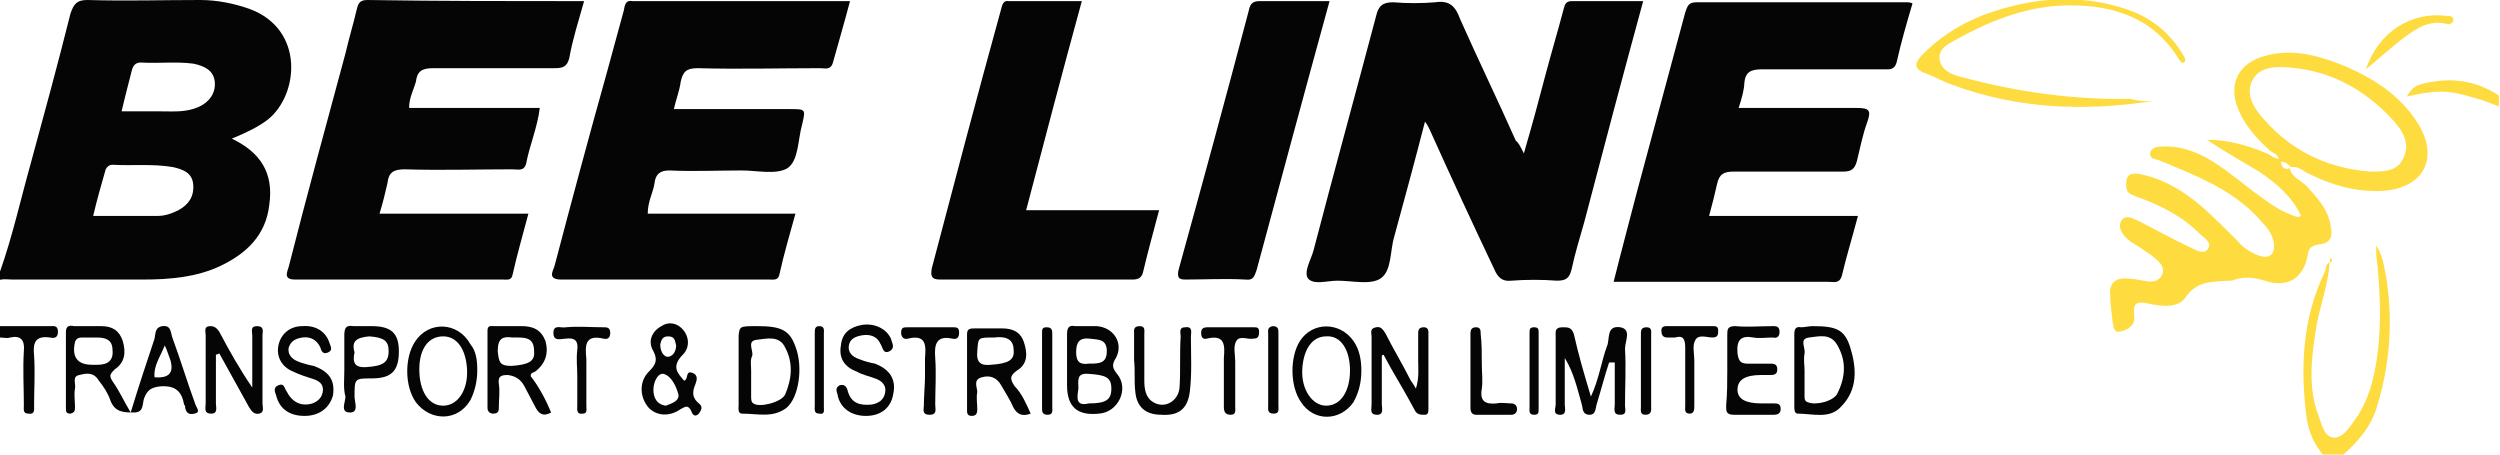 <?xml version="1.0" encoding="utf-8"?>
<!-- Generator: Adobe Illustrator 28.2.0, SVG Export Plug-In . SVG Version: 6.00 Build 0)  -->
<svg version="1.1" id="Layer_1" xmlns="http://www.w3.org/2000/svg" xmlns:xlink="http://www.w3.org/1999/xlink" x="0px" y="0px"
	 viewBox="0 0 220 40" style="enable-background:new 0 0 220 40;" xml:space="preserve">
<style type="text/css">
	.st0{clip-path:url(#SVGID_00000061446360083411763030000016543762714494616456_);}
	.st1{fill:#050505;}
	.st2{fill:#FEDB3F;}
</style>
<g>
	<defs>
		<rect id="SVGID_1_" width="220" height="40"/>
	</defs>
	<clipPath id="SVGID_00000077301420824769868890000005338533157708968637_">
		<use xlink:href="#SVGID_1_"  style="overflow:visible;"/>
	</clipPath>
	<g style="clip-path:url(#SVGID_00000077301420824769868890000005338533157708968637_);">
		<path class="st1" d="M0,23.9c1.1-3.1,1.8-6.3,2.7-9.5C3.9,10,5.1,5.6,6.2,1.2C6.5,0.3,6.8,0,7.7,0c3.3,0.1,6.6,0,9.9,0
			c1.5,0,3,0.3,4.4,0.8c4.8,1.8,4.3,7.5,1.6,9.7c-0.9,0.7-2,1.2-3.2,1.7c2.5,1.2,3.7,3,3.3,5.8c-0.3,2.7-2,4.3-4.3,5.4
			c-2.1,1-4.5,1.2-6.8,1.2c-3.8,0-7.7,0-11.5,0c-0.4,0-0.9-0.1-1.3,0.1V23.9z M8.2,19c2,0,3.9,0,5.7,0c0.6,0,1.2-0.2,1.8-0.5
			c0.9-0.5,1.4-1.2,1.3-2.3c-0.1-1-0.9-1.3-1.8-1.5c-1.8-0.3-3.6-0.1-5.3-0.2c-0.3,0-0.5,0.2-0.6,0.4C8.9,16.3,8.5,17.7,8.2,19
			L8.2,19z M10.7,9.8c1.2,0,2.4,0,3.5,0c1.1,0,2.2,0.1,3.3-0.4C18.4,9,19,8.2,18.9,7.2c-0.1-1-0.9-1.4-1.9-1.6
			c-1.5-0.2-3.1,0-4.6-0.1c-0.5,0-0.7,0.3-0.8,0.7C11.3,7.4,11,8.5,10.7,9.8L10.7,9.8z"/>
		<path class="st2" d="M205,23.1c-0.1,2-0.9,3.9-1.2,5.9c-0.4,2.5-0.7,5.1,0.2,7.5c0.3,0.8,0.5,1.9,1.3,2c0.8,0.1,1.4-0.8,1.9-1.5
			c1-1.4,1.5-2.9,1.8-4.5c0.6-3.1,0.5-6.2,0.2-9.3c-0.1-0.5-0.1-1.1-0.1-1.6c0.6,0.9,0.7,1.9,0.9,2.9c0.6,3.8,0.3,7.6-0.8,11.2
			c-0.5,1.8-1.7,3.2-3.1,4.4h-1.6c-0.8-0.9-1.3-2-1.5-3.2c-0.6-4.5-0.4-8.9,1.6-13C204.7,23.5,204.7,23.2,205,23.1L205,23.1
			L205,23.1z"/>
		<path class="st1" d="M0,28.7c1.5,0,2.9,0,4.4,0c0.3,0,0.7-0.1,0.7,0.5c0,0.5-0.3,0.6-0.7,0.5C3,29.5,2.9,30.3,3,31.3
			c0.1,1.5,0,2.9,0,4.4c0,0.3,0.1,0.8-0.5,0.7c-0.5,0-0.4-0.4-0.4-0.7c0-1.6-0.1-3.2,0-4.8c0.1-1-0.3-1.4-1.2-1.2
			c-0.3,0.1-0.6,0-0.9,0V28.7L0,28.7z"/>
		<path class="st2" d="M220,9.4c-0.8-0.3-1.5-0.6-2.3-0.8c-2.3-0.7-3.3-0.7-5.9-0.1c0.4-0.7,0.7-1,1.7-1.2c2.3-0.5,4.4-0.2,6.4,1.1
			V9.4z"/>
		<path class="st1" d="M134.1,13.5c0.7-2.4,1.3-4.6,1.9-6.9c0.5-1.9,1.1-3.9,1.6-5.8c0.1-0.4,0.2-0.7,0.7-0.7c2.1,0,4.2,0,6.3,0
			c-1.8,6.6-3.5,13-5.2,19.5c-0.4,1.4-0.8,2.7-1.1,4.1c-0.2,0.8-0.5,1-1.3,1c-1.3-0.1-2.7-0.1-4,0c-0.8,0.1-1.2-0.3-1.5-1
			c-1.9-4-3.8-8.1-5.6-12.1c-0.1-0.2-0.2-0.5-0.5-0.9c-0.9,3.5-1.8,6.8-2.7,10.1c-0.4,1.3-0.2,3-1.2,3.7c-0.9,0.6-2.5,0.2-3.8,0.2
			c-0.9,0-2.1,0.4-2.6-0.2c-0.4-0.6,0.3-1.7,0.5-2.5c1.8-6.9,3.7-13.8,5.5-20.6c0.2-0.9,0.6-1.2,1.5-1.2c1.2,0.1,2.5,0.1,3.7,0
			c1.3-0.2,1.8,0.4,2.2,1.5c1.6,3.6,3.3,7.1,4.9,10.7C133.6,12.5,133.8,12.9,134.1,13.5L134.1,13.5z"/>
		<path class="st1" d="M51.4,0.1c-0.5,1.8-1,3.3-1.3,5c-0.2,0.8-0.6,0.9-1.3,0.9c-3.6,0-7.1,0-10.7,0c-1,0-1.4,0.3-1.5,1.2
			C36.4,7.9,36,8.6,36,9.5h11.5c-0.2,1.7-0.9,3.3-1.2,4.9c-0.2,0.7-0.7,0.5-1.2,0.5c-3.2,0-6.3,0.1-9.5,0c-1,0-1.4,0.3-1.5,1.2
			c-0.2,0.9-0.4,1.7-0.7,2.7h13.1c-0.5,1.9-1,3.6-1.4,5.4c-0.1,0.5-0.5,0.4-0.8,0.4c-6.1,0-12.2,0-18.3,0c-1,0-0.8-0.5-0.6-1.1
			C27,17.2,28.7,11,30.4,4.7c0.3-1.3,0.7-2.6,1-3.9C31.5,0.4,31.6,0,32.3,0C38.6,0.1,44.9,0.1,51.4,0.1L51.4,0.1z"/>
		<path class="st1" d="M153,9.5c3.6,0,7,0,10.4,0c1.1,0,1.3,0.2,0.9,1.3c-0.4,1.1-0.6,2.2-0.9,3.4c-0.2,0.7-0.5,0.9-1.2,0.9
			c-3.2,0-6.4,0-9.6,0c-0.9,0-1.3,0.2-1.5,1.1c-0.2,0.9-0.4,1.7-0.7,2.8h13.1c-0.5,1.9-1,3.5-1.4,5.2c-0.2,0.8-0.7,0.6-1.2,0.6
			c-3.8,0-7.6,0-11.4,0h-7.5c0.7-2.8,1.4-5.4,2.1-8.1c1.4-5.2,2.8-10.4,4.2-15.6c0.2-0.6,0.3-0.9,1-0.9c6.2,0,12.3,0,18.5,0
			c0.1,0,0.3,0,0.5,0.1c-0.5,1.7-1,3.4-1.4,5.2c-0.2,0.7-0.7,0.6-1.1,0.6c-3.6,0-7.1,0-10.7,0c-1,0-1.5,0.2-1.6,1.2
			C153.5,7.8,153.3,8.6,153,9.5L153,9.5z"/>
		<path class="st1" d="M57,18.8h13c-0.5,1.8-1,3.5-1.4,5.3c-0.1,0.6-0.5,0.5-0.9,0.5c-6.1,0-12.2,0-18.3,0c-1.3,0-0.7-0.8-0.6-1.2
			c1.5-5.7,3-11.3,4.6-17c0.5-1.8,1-3.7,1.5-5.5C55,0.3,55.1,0,55.7,0.1c6.3,0,12.7,0,19.1,0c-0.5,1.9-1,3.6-1.5,5.4
			c-0.2,0.7-0.7,0.5-1.1,0.5c-3.6,0-7.2,0.1-10.8,0c-1,0-1.3,0.3-1.5,1.2c-0.1,0.8-0.4,1.5-0.6,2.4c3.5,0,6.9,0,10.2,0
			c1.4,0,1.4,0,1.1,1.3c-0.4,1.4-0.3,3.2-1.3,3.9c-1,0.6-2.7,0.2-4,0.2c-2.1,0-4.3,0.1-6.4,0c-0.8,0-1.2,0.3-1.3,1.1
			C57.5,16.9,57,17.7,57,18.8L57,18.8z"/>
		<path class="st1" d="M95.2,0.1c-1.7,6.2-3.3,12.3-4.9,18.4H102c-0.5,1.9-1,3.7-1.4,5.4c-0.1,0.5-0.4,0.7-0.9,0.7
			c-5.7,0-11.3,0-17,0c-0.8,0-0.8-0.4-0.7-1C84,16,86,8.4,88.1,0.8c0.1-0.4,0.2-0.8,0.7-0.7C90.9,0.1,93,0.1,95.2,0.1L95.2,0.1z"/>
		<path class="st1" d="M117,0.1c-2.2,8-4.3,15.8-6.4,23.6c-0.2,0.6-0.3,1-1,0.9c-1.8-0.1-3.6,0-5.3,0c-0.6,0-0.7-0.2-0.6-0.8
			c2.1-7.6,4.2-15.3,6.2-22.9c0.1-0.5,0.3-0.8,0.9-0.8C112.8,0.1,114.8,0.1,117,0.1L117,0.1z"/>
		<path class="st2" d="M201.5,14.8c0.2,0.9,1.1,1.1,1.6,1.7c0.9,1,1.8,2,2,3.4c0.2,0.9,0,1.5-1,1.6c-0.5,0.1-0.9,0.2-1,0.8
			c-0.3,2.1-1.7,3.1-3.8,2.4c-1-0.3-1.9-0.4-2.9,0c-0.1,0-0.2,0-0.3,0c-1.4,0.1-2.8,0-3.8,1.5c-0.6,0.9-2.1,0.8-3.3,0.5
			c-1-0.2-1.3,0-1.2,1c0.1,0.6-0.1,1-0.7,1.3c-0.9,0.4-1.1,0.2-1.2-0.8c-0.1-0.8-0.2-1.5-0.2-2.3c-0.1-0.9,0.4-1.4,1.3-1.4
			c0.5,0,1.1,0.1,1.6,0.2c0.6,0.1,1.2,0.2,1.6-0.4c0.4-0.7-0.1-1.2-0.6-1.6c-0.3-0.3-0.7-0.5-1.1-0.8c-0.4-0.3-0.9-0.5-1.2-0.8
			c-0.5-0.4-1-1.1-0.6-1.7c0.4-0.6,1.1-0.1,1.6,0.1c1.4,0.7,2.8,1.5,4.3,2.2c0.5,0.2,1.3,0.8,1.7,0.2c0.4-0.6-0.4-1-0.8-1.4
			c-1.5-1.5-3.5-2.5-5.5-3.2c-0.5-0.2-0.9-0.3-0.9-1c0-0.8,0.2-1.1,1.1-1c2.2,0.4,4.1,1.6,5.7,3c1,0.9,2,1.9,3,2.9
			c0.5,0.6,1.1,1,1.9,1.3c0.9,0.3,1.4-0.1,1.3-1.1c-0.1-0.7-0.5-1.3-1-1.8c-2.1-2.5-5-3.8-7.9-5c-0.4-0.2-0.8-0.3-1.2-0.5
			c-0.3-0.1-0.8-0.1-0.8-0.6c0.1-0.5,0.6-0.6,1-0.6c1.4-0.1,2.7,0.3,4,1c1.4,0.8,2.6,1.8,3.9,2.8c1.1,0.8,2.2,1.7,3.5,2.2
			c0.3,0.1,0.6,0.3,0.9,0.1c-0.8-1.7-2.2-2.9-3.7-3.9c-1.5-0.9-3.1-1.8-4.6-2.8c1.9,0,3.6,0.5,5.3,1.2c0.4,0.2,0.7,0.5,1.2,0.5l0,0
			C200.7,14.7,201,15,201.5,14.8L201.5,14.8L201.5,14.8z"/>
		<path class="st2" d="M200.5,14.3c0.2-0.7-0.5-0.8-0.8-1.1c-1.1-1-2.1-2.1-2.7-3.5c-1-2.3,0-4.2,2.4-4.8c2.2-0.6,4.3-0.1,6.4,0.7
			c2.8,1.1,5.4,2.7,7,5.3c1.9,3.1,0.4,5.7-3.2,5.9c-2.3,0.1-4.4-0.5-6.4-1.5c-0.5-0.2-0.9-0.7-1.6-0.6l0,0
			C201.3,14.4,201,14.1,200.5,14.3L200.5,14.3z M208.6,15.1c1.2,0,2.4,0,2.9-1.2c0.6-1.2,0-2.3-0.8-3.2c-2.7-3-6-4.7-10-4.8
			c-1,0-2,0.2-2.5,1.2c-0.5,1-0.1,2,0.6,2.9C201.3,13.1,204.6,14.8,208.6,15.1L208.6,15.1z"/>
		<path class="st1" d="M11.5,36.3c0.7-2.3,1.4-4.4,2.1-6.5c0.1-0.4,0-1,0.7-1.1c0.8-0.1,0.7,0.6,0.9,1.1c0.7,1.9,1.3,3.9,2,5.8
			c0.1,0.3,0.5,0.7-0.1,0.8c-0.4,0.1-0.7,0-0.8-0.5c0-0.1,0-0.2-0.1-0.3c-0.2-1.1-0.7-1.7-2.1-1.6c-0.8,0.1-1.1,0.3-1.4,1
			c-0.2,0.5,0,1.3-0.9,1.3c-0.9,0-1.7,0-2.1-1.1c-0.2-0.6-0.6-1.2-1-1.7c-0.4-0.7-1-0.7-1.7-0.5c-0.7,0.1-0.3,0.8-0.4,1.2
			c-0.1,0.5,0,1.1,0,1.6c0,0.3,0,0.5-0.4,0.6c-0.4,0-0.4-0.2-0.4-0.5c0-2.2,0-4.5,0-6.7c0-0.5,0.3-0.6,0.7-0.5c0.8,0,1.6,0,2.4,0
			c1,0,1.6,0.4,1.9,1.3c0.3,1,0.2,1.9-0.7,2.5C9.6,33,9.6,33.1,10,33.7C10.5,34.4,10.9,35.3,11.5,36.3L11.5,36.3z M8.1,32.1
			c0.2,0,0.4,0,0.5,0c0.9,0,1.4-0.4,1.3-1.3c0-0.9-0.6-1.1-1.4-1.1c-0.4,0-0.9,0-1.3,0c-0.3,0-0.5,0.1-0.6,0.4
			C6.3,31.4,6.8,32.1,8.1,32.1L8.1,32.1z M14.5,30.4c-0.4,1-1,1.8-0.9,2.8c1.3,0.1,1.7-0.4,1.4-1.5C14.8,31.2,14.7,30.8,14.5,30.4z"
			/>
		<path class="st2" d="M189.4,8.9c-5.9,0.9-11.8,0.7-17.5-1.4c-0.9-0.3-1.7-0.8-2.6-1.1c-0.7-0.3-0.9-0.7-0.3-1.4
			c1.6-1.7,3.5-2.9,5.6-3.7c4.1-1.5,8.3-1.9,12.5-0.5c2.1,0.7,3.8,2,5,4c0.1,0.2,0.2,0.3,0.2,0.5c0,0.1-0.1,0.2-0.1,0.2
			c-0.2,0.1-0.3-0.1-0.4-0.2c-2.4-4-6.3-5-10.6-4.8c-3.2,0.2-6.2,1.4-8.9,2.9c-0.7,0.4-1.8,0.8-1.6,1.9c0.2,1,1.2,1.3,2,1.5
			c4.8,1.3,9.8,2,14.8,1.9C188.1,8.9,188.7,8.9,189.4,8.9L189.4,8.9z"/>
		<path class="st1" d="M141.6,31.9c-0.4,1.2-0.7,2.4-1.1,3.7c-0.1,0.4-0.1,0.9-0.6,0.9c-0.7,0-0.6-0.6-0.7-0.9
			c-0.4-1.4-0.7-2.8-1.5-4.1c0,1.4,0,2.7,0,4.1c0,0.3,0.2,0.9-0.4,0.9c-0.7,0-0.4-0.6-0.4-0.9c0-2,0-4,0-6c0-0.4-0.1-0.8,0.6-0.8
			c0.5,0,0.8,0,1,0.6c0.4,1.8,0.9,3.5,1.5,5.5c0.7-1.5,0.9-3,1.4-4.4c0.3-0.6-0.1-1.9,1.2-1.7c1,0.2,0.4,1.2,0.4,1.9
			c0.1,1.6,0,3.3,0,5c0,0.3,0.2,0.8-0.4,0.8c-0.7,0-0.5-0.5-0.5-0.9c0-1.2,0-2.5,0-3.7C141.9,31.9,141.8,31.9,141.6,31.9L141.6,31.9
			z"/>
		<path class="st1" d="M19,31.2c0,1.4,0,2.9,0,4.3c0,0.3,0.2,0.9-0.4,0.9c-0.7,0-0.5-0.5-0.5-0.9c0-2,0-4,0-6c0-0.3-0.2-0.8,0.4-0.8
			c0.4,0,0.6,0.2,0.8,0.5c0.9,1.7,1.8,3.3,2.9,4.9c0-1.5,0-3.1,0-4.6c0-0.3-0.2-0.8,0.4-0.8c0.7,0,0.5,0.5,0.5,0.8c0,2,0,4,0,6
			c0,0.3,0.2,0.8-0.3,0.9c-0.5,0.1-0.7-0.3-0.9-0.6c-0.9-1.6-1.7-3.1-2.6-4.7C19.1,31.2,19.1,31.2,19,31.2L19,31.2z"/>
		<path class="st1" d="M121.6,31.3c0,1.4,0,2.8,0,4.3c0,0.3,0.2,0.9-0.4,0.9c-0.7,0-0.5-0.5-0.5-0.9c0-2,0-4,0-6
			c0-0.3-0.2-0.7,0.4-0.8c0.4-0.1,0.6,0.2,0.8,0.5c0.7,1.4,1.5,2.7,2.2,4.1c0.1,0.2,0.3,0.4,0.5,0.8c0.3-1,0.2-1.7,0.2-2.4
			c0-0.8,0-1.7,0-2.5c0-0.3,0.1-0.5,0.5-0.5c0.3,0,0.4,0.2,0.4,0.4c0,2.3,0,4.5,0,6.8c0,0.2,0,0.5-0.3,0.5c-0.4,0-0.7,0-0.9-0.4
			c-0.7-1.3-1.4-2.5-2.1-3.7c-0.2-0.4-0.4-0.7-0.6-1.1C121.8,31.2,121.7,31.2,121.6,31.3L121.6,31.3z"/>
		<path class="st1" d="M46.7,33.1c0.7,0.9,1.3,2,1.8,3.2c-0.7,0.4-1.1,0.1-1.4-0.5c-0.3-0.6-0.7-1.3-1-1.9c-0.3-0.5-0.7-0.8-1.4-0.9
			c-0.6,0-0.9,0.1-0.8,0.8c0.1,0.7,0,1.3,0,2c0,0.3,0,0.6-0.5,0.6c-0.3,0-0.5-0.2-0.5-0.5c0-2.3,0-4.5,0-6.8c0-0.5,0.3-0.4,0.7-0.4
			c0.8,0,1.5,0,2.3,0c1,0,1.7,0.3,2.1,1.3c0.3,1.1,0,2-0.9,2.7C46.9,32.8,46.7,32.8,46.7,33.1L46.7,33.1z M45.1,29.7
			c-0.8-0.1-1.3,0-1.3,1.2c0.1,1,0.2,1.3,1.2,1.3c1.5-0.1,2.1-0.4,2-1.3C47,29.6,46.1,29.7,45.1,29.7L45.1,29.7z"/>
		<path class="st1" d="M93.9,32.5c0-1,0-2,0-3.1c0-0.6,0.2-0.8,0.7-0.7c0.6,0,1.2,0,1.9,0c1.5,0.1,2.4,1.5,1.7,2.8
			c-0.3,0.5-0.4,0.8,0.1,1.4c1.1,1.3,0.1,3.4-1.6,3.5c-1.9,0.2-2.8-0.6-2.8-2.5C93.9,33.5,93.9,33,93.9,32.5L93.9,32.5z M95.8,35.5
			c1.5,0,2-0.3,2-1.3c0-1-0.5-1.2-2-1.3c-1.1-0.1-0.9,0.6-0.9,1.3C94.8,34.9,94.6,35.8,95.8,35.5z M95.8,32c0.9,0,1.6,0,1.6-1.1
			c0-1.1-0.8-1-1.5-1.1c-0.9-0.1-1.2,0.3-1.2,1.2C94.7,31.9,95.1,32.1,95.8,32L95.8,32z"/>
		<path class="st1" d="M66.7,28.7c2.1,0,2.8,0.4,3.3,1.8c0.7,1.8,0.3,4.5-0.8,5.4c-1.2,0.9-2.5,0.5-3.9,0.5c-0.4,0-0.3-0.5-0.3-0.8
			c0-2,0-4.1,0-6.1C65.1,28.7,65.1,28.7,66.7,28.7L66.7,28.7z M66.1,32.6c0,0.8,0,1.5,0,2.3c0,0.2,0,0.5,0.2,0.6
			c0.5,0.4,2.5-0.1,2.8-0.8c0.6-1.4,0.7-2.8,0-4.1c-0.5-1.1-1.6-0.8-2.5-0.7c-0.9,0.1-0.3,0.9-0.4,1.4C66,31.7,66.1,32.1,66.1,32.6z
			"/>
		<path class="st1" d="M90.7,36.4c-0.8,0.3-1.2,0-1.5-0.5c-0.3-0.7-0.7-1.3-1.1-2c-0.4-0.7-1-0.9-1.7-0.7c-0.8,0.2-0.4,0.9-0.4,1.3
			c-0.1,0.5,0,1,0,1.5c0,0.4-0.1,0.6-0.5,0.6c-0.4,0-0.4-0.3-0.4-0.5c0-2.2,0-4.4,0-6.7c0-0.5,0.3-0.5,0.7-0.5c0.8,0,1.6,0,2.4,0
			c0.9,0,1.6,0.3,1.9,1.2c0.3,0.9,0.4,1.9-0.6,2.5c-0.7,0.5-0.6,0.8-0.2,1.4C89.9,34.6,90.3,35.5,90.7,36.4L90.7,36.4z M87.5,29.7
			c-1.5,0-1.4,0-1.5,1.2c-0.1,1,0.3,1.3,1.2,1.2c1.5-0.1,2.1-0.4,2-1.3C89.2,29.7,88.3,29.6,87.5,29.7L87.5,29.7z"/>
		<path class="st1" d="M42,32.6c0,0.9-0.2,1.8-0.6,2.6c-1.1,1.9-3.5,1.9-4.8,0.2c-1-1.4-1-3.9-0.1-5.3c1.2-1.9,3.8-1.8,4.9,0.2
			C41.9,30.9,42,31.7,42,32.6L42,32.6z M36.9,32.5c0,1.9,0.8,3.2,2.1,3.2c1.3,0,2.2-1.4,2.1-3.2c-0.1-1.8-0.9-2.9-2.1-2.9
			C37.7,29.6,36.9,30.7,36.9,32.5z"/>
		<path class="st1" d="M60.2,33.5c0.4-0.1,0.1-0.9,0.7-0.7c0.6,0.2,0.4,0.7,0.3,1c-0.3,0.7-0.3,1.2,0.3,1.7c0.4,0.3,0.2,0.6,0,0.9
			c-0.4,0.4-0.6,0-0.7-0.3c-0.3-0.5-0.5-0.3-0.9-0.1c-1,0.7-2.1,0.6-2.8-0.1c-0.8-0.9-0.9-2.3,0-3.2c0.6-0.6,0.8-1,0.4-1.8
			c-0.5-0.8-0.2-1.7,0.7-2.2c0.6-0.4,1.3-0.3,1.8,0.2c0.7,0.7,0.7,1.7,0.1,2.3C59,32.3,59.7,32.9,60.2,33.5L60.2,33.5z M58.6,35.7
			c0.5-0.2,1.2-0.4,1.1-1c-0.2-0.7-0.6-1.6-1.3-1.8c-0.5-0.1-0.9,0.7-0.9,1.4C57.5,35,57.8,35.6,58.6,35.7L58.6,35.7z M59.5,30.4
			c-0.1-0.4-0.1-0.8-0.7-0.8c-0.5,0-0.6,0.3-0.7,0.7c0,0.5,0.2,1,0.6,1.1C59.3,31.4,59.5,30.8,59.5,30.4z"/>
		<path class="st1" d="M99.8,31.7c0-0.8,0-1.5,0-2.3c0-0.3-0.1-0.7,0.5-0.7c0.5,0,0.4,0.4,0.4,0.7c0,1.4,0,2.8,0,4.1
			c0,0.7,0.1,1.5,0.8,1.9c1,0.6,2.2-0.1,2.3-1.3c0.1-1.5,0-3,0.1-4.5c0-0.3-0.2-0.8,0.4-0.8c0.7-0.1,0.5,0.5,0.5,0.8
			c0,1.6,0.1,3.3-0.1,4.9c-0.2,1.5-1,2.1-2.5,2c-1.4,0-2.2-0.7-2.3-2.1C99.8,33.6,99.9,32.6,99.8,31.7
			C99.8,31.7,99.8,31.7,99.8,31.7L99.8,31.7z"/>
		<path class="st1" d="M152,32.6c0-1,0-2,0-3.1c0-0.5,0-0.8,0.7-0.8c1.1,0.1,2.2,0,3.3,0c0.3,0,0.6,0,0.6,0.5c0,0.4-0.2,0.6-0.6,0.5
			c-0.6,0-1.2,0.1-1.7,0c-1.1-0.2-1.5,0.2-1.4,1.4c0.1,0.7,0.3,0.9,0.9,0.9c0.7,0,1.3,0,2,0c0.4,0,0.6,0.1,0.6,0.5
			c0,0.4-0.2,0.5-0.6,0.5c-0.3,0-0.5,0-0.8,0c-1.4,0-2.1,0.4-2.1,1.3c0,0.8,0.7,1.2,2.1,1.2c0.4,0,0.7,0,1.1,0c0.3,0,0.6,0,0.6,0.5
			c0,0.4-0.3,0.5-0.6,0.5c-1.2,0-2.3,0-3.5,0c-0.7,0-0.7-0.3-0.7-0.8C152,34.6,152,33.6,152,32.6L152,32.6z"/>
		<path class="st1" d="M26.8,36.6c-1.3,0-2.2-0.6-2.5-1.8c-0.1-0.3-0.3-0.7,0.2-0.9c0.5-0.2,0.5,0.2,0.7,0.5c0.5,1,1.3,1.4,2.3,1.1
			c0.5-0.2,0.8-0.5,0.9-1c0.1-0.6-0.2-0.9-0.7-1.1c-0.6-0.2-1.3-0.4-1.9-0.7c-1-0.4-1.5-1.3-1.3-2.3c0.2-1,1-1.7,2.1-1.7
			c1.2-0.1,2.1,0.5,2.4,1.5c0.1,0.3,0.3,0.6-0.1,0.8c-0.4,0.2-0.6,0-0.7-0.4c-0.3-0.7-0.9-1-1.6-0.9c-0.6,0.1-1,0.3-1.2,0.9
			c-0.1,0.6,0.3,1,0.8,1.2c0.5,0.2,0.9,0.3,1.4,0.4c1.4,0.5,1.9,1.3,1.7,2.6C29,35.9,28.1,36.6,26.8,36.6L26.8,36.6z"/>
		<path class="st1" d="M119.8,32.6c0,1-0.2,1.9-0.7,2.8c-1.2,1.7-3.5,1.7-4.6,0c-1-1.4-1-4-0.1-5.4c1.1-1.7,3.5-1.7,4.7,0
			C119.6,30.7,119.8,31.6,119.8,32.6z M118.8,32.6c0-1.8-0.8-3.1-2.1-3c-1.2,0-2,1.1-2.1,2.9c-0.1,1.8,0.9,3.2,2.1,3.2
			C118,35.7,118.8,34.4,118.8,32.6z"/>
		<path class="st1" d="M76.2,36.6c-1.3,0-2.3-0.7-2.5-1.9c-0.1-0.3-0.2-0.6,0.2-0.8c0.4-0.1,0.6,0.1,0.7,0.5
			c0.3,1.1,1.1,1.3,2.1,1.2c0.6-0.1,1.1-0.4,1.2-1.1c0.1-0.6-0.3-1-0.9-1.2c-0.5-0.2-1.1-0.3-1.6-0.6c-1.1-0.4-1.6-1.2-1.4-2.3
			c0.1-1.1,0.8-1.6,1.8-1.8c1.1-0.2,2.2,0.3,2.6,1.2c0.1,0.4,0.4,0.8-0.1,1.1c-0.6,0.3-0.6-0.3-0.8-0.6c-0.3-0.7-0.9-0.9-1.6-0.8
			c-0.6,0.1-1.1,0.3-1.2,0.9c-0.1,0.6,0.3,1,0.9,1.2c0.5,0.2,0.9,0.3,1.4,0.4c1.3,0.5,1.9,1.4,1.6,2.7
			C78.4,35.9,77.5,36.6,76.2,36.6L76.2,36.6z"/>
		<path class="st1" d="M159.5,28.7c2.1,0,2.8,0.3,3.3,1.8c0.6,1.9,0.7,3.8-0.8,5.3c-1,1.1-2.5,0.6-3.8,0.6c-0.3,0-0.3-0.4-0.3-0.6
			c0-2.1,0-4.3,0-6.4c0-0.4,0.1-0.7,0.6-0.6C158.8,28.8,159.2,28.7,159.5,28.7z M158.8,32.6c0,0.7,0,1.4,0,2.1c0,0,0,0.1,0,0.1
			c0,0.3,0,0.5,0.3,0.6c0.7,0.3,2.3-0.1,2.6-0.8c0.7-1.4,0.8-2.8,0-4.2c-0.6-1.1-1.6-0.8-2.5-0.7c-0.9,0.1-0.3,0.9-0.4,1.4
			C158.7,31.7,158.8,32.1,158.8,32.6L158.8,32.6z"/>
		<path class="st1" d="M30.3,32.6c0-1,0-2.1,0-3.1c0-0.7,0.2-0.9,0.8-0.8c0.5,0,1.1,0,1.6,0c1.7,0,2.4,0.6,2.4,2.2
			c0,1.7-0.6,2.4-2.4,2.4c-1.5,0-1.5,0-1.5,1.6c0,0.5,0.4,1.4-0.4,1.4c-0.9,0-0.4-0.9-0.4-1.4C30.2,34.2,30.3,33.4,30.3,32.6
			L30.3,32.6z M31.2,31c-0.2,0.9,0,1.4,1.1,1.3c1.4-0.1,1.9-0.4,1.9-1.4c0-0.9-0.4-1.2-1.7-1.3C31.4,29.7,30.9,30,31.2,31L31.2,31z"
			/>
		<path class="st1" d="M81.4,33.1c0-0.5,0-1.1,0-1.6c0.1-1.1,0.1-2.1-1.5-1.7c-0.3,0.1-0.6-0.1-0.6-0.5c0-0.5,0.2-0.5,0.6-0.5
			c1.3,0,2.7,0,4,0c0.4,0,0.5,0.1,0.5,0.5c0,0.4-0.2,0.6-0.6,0.5c-1.4-0.3-1.6,0.5-1.5,1.7c0.1,1.4,0,2.8,0,4.1
			c0,0.4,0.2,0.9-0.5,0.9c-0.7,0-0.5-0.5-0.5-0.8C81.3,34.8,81.4,33.9,81.4,33.1z"/>
		<path class="st1" d="M107.7,33.1c0-0.5,0-1.1,0-1.6c0.1-1.1,0.1-2.1-1.5-1.7c-0.4,0.1-0.5-0.2-0.5-0.5c0-0.4,0.2-0.5,0.6-0.5
			c1.3,0,2.7,0,4,0c0.3,0,0.5,0,0.5,0.4c0,0.4-0.1,0.6-0.5,0.6c-0.5,0.1-1.2-0.3-1.5,0.2c-0.3,0.5-0.1,1.2-0.1,1.8c0,1.3,0,2.7,0,4
			c0,0.3,0.1,0.7-0.4,0.7c-0.5,0-0.6-0.3-0.6-0.7C107.7,34.9,107.7,34,107.7,33.1L107.7,33.1z"/>
		<path class="st1" d="M50.8,33.1c0-0.8-0.1-1.5,0-2.3c0.1-0.8-0.2-1.1-1-1c-0.4,0-1.1,0.3-1.1-0.5c0-0.8,0.7-0.4,1.1-0.5
			c1.1-0.1,2.2,0,3.3,0c0.3,0,0.6,0,0.6,0.5c0,0.4-0.2,0.6-0.6,0.5c-1.7-0.4-1.6,0.7-1.5,1.8c0,1.4,0,2.8,0,4.1
			c0,0.3,0.1,0.7-0.3,0.7c-0.6,0.1-0.5-0.4-0.5-0.7C50.8,34.9,50.8,34,50.8,33.1L50.8,33.1z"/>
		<path class="st1" d="M148.8,28.7c0.6,0,1.2,0,1.9,0c0.3,0,0.5,0,0.5,0.4c0,0.3,0,0.6-0.5,0.6c-0.5,0-1.2-0.3-1.5,0.2
			c-0.3,0.5-0.1,1.2-0.1,1.8c0,1.3,0,2.7,0,4c0,0.3,0,0.7-0.4,0.7c-0.5,0-0.4-0.4-0.4-0.7c0-1.7,0-3.4,0-5.1c0-0.8-0.2-1.1-0.9-0.9
			c-0.2,0-0.4,0-0.7,0c-0.4,0-0.5-0.3-0.5-0.6c0-0.4,0.3-0.4,0.5-0.4C147.4,28.7,148.1,28.7,148.8,28.7L148.8,28.7z"/>
		<path class="st1" d="M130.4,32.1c0,0.7,0.1,1.4,0,2.1c-0.2,1.1,0.3,1.4,1.3,1.3c0.4-0.1,0.9,0,1.3,0c0.3,0,0.5,0.2,0.5,0.5
			c0,0.3-0.2,0.5-0.5,0.5c-1,0-2,0-3.1,0c-0.4,0-0.5-0.3-0.5-0.6c0-2.2,0-4.4,0-6.5c0-0.4,0.1-0.6,0.5-0.6c0.4,0,0.4,0.3,0.4,0.6
			C130.4,30.2,130.4,31.2,130.4,32.1L130.4,32.1z"/>
		<path class="st2" d="M208.2,6.1c1.1-3.3,4-5.1,7.1-4.7c0.2,0,0.6,0,0.6,0.3c0,0.3-0.3,0.5-0.6,0.4c-1.6-0.4-2.8,0.5-4,1.4
			C210.3,4.3,209.4,5.1,208.2,6.1L208.2,6.1z"/>
		<path class="st1" d="M92.6,32.6c0,1.1,0,2.1,0,3.2c0,0.3,0.1,0.7-0.4,0.7c-0.5,0-0.5-0.3-0.5-0.6c0-2.2,0-4.4,0-6.6
			c0-0.3,0-0.5,0.4-0.5c0.5,0,0.5,0.3,0.5,0.6C92.6,30.4,92.6,31.5,92.6,32.6L92.6,32.6z"/>
		<path class="st1" d="M111.6,32.5c0-1,0-2.1,0-3.1c0-0.3-0.1-0.6,0.4-0.7c0.5,0,0.5,0.3,0.5,0.6c0,2.1,0,4.3,0,6.4
			c0,0.3,0.1,0.7-0.4,0.7c-0.6,0-0.5-0.4-0.5-0.7C111.6,34.6,111.6,33.6,111.6,32.5L111.6,32.5z"/>
		<path class="st1" d="M145.3,32.6c0,1,0,2.1,0,3.1c0,0.3,0.1,0.8-0.5,0.8c-0.5,0-0.4-0.4-0.4-0.7c0-2.1,0-4.3,0-6.4
			c0-0.3,0-0.6,0.5-0.6c0.5,0,0.4,0.4,0.4,0.7C145.3,30.5,145.3,31.6,145.3,32.6L145.3,32.6z"/>
		<path class="st1" d="M134.6,32.5c0-1.1,0-2.1,0-3.2c0-0.3,0-0.5,0.4-0.5c0.4,0,0.4,0.2,0.4,0.5c0,2.2,0,4.5,0,6.7
			c0,0.3,0,0.5-0.4,0.5c-0.5,0-0.4-0.4-0.4-0.6C134.6,34.7,134.6,33.6,134.6,32.5z"/>
		<path class="st1" d="M72.5,32.6c0,1.1,0,2.1,0,3.2c0,0.3,0.1,0.7-0.4,0.6c-0.5,0-0.4-0.4-0.4-0.7c0-2.1,0-4.3,0-6.4
			c0-0.3,0-0.6,0.4-0.6c0.5,0,0.4,0.4,0.4,0.7C72.5,30.5,72.5,31.6,72.5,32.6L72.5,32.6z"/>
		<path class="st2" d="M205,23.1c0-0.1,0-0.2,0.1-0.4c0,0,0.1,0.1,0.1,0.1C205.2,23,205.2,23.1,205,23.1L205,23.1L205,23.1z"/>
	</g>
</g>
</svg>
